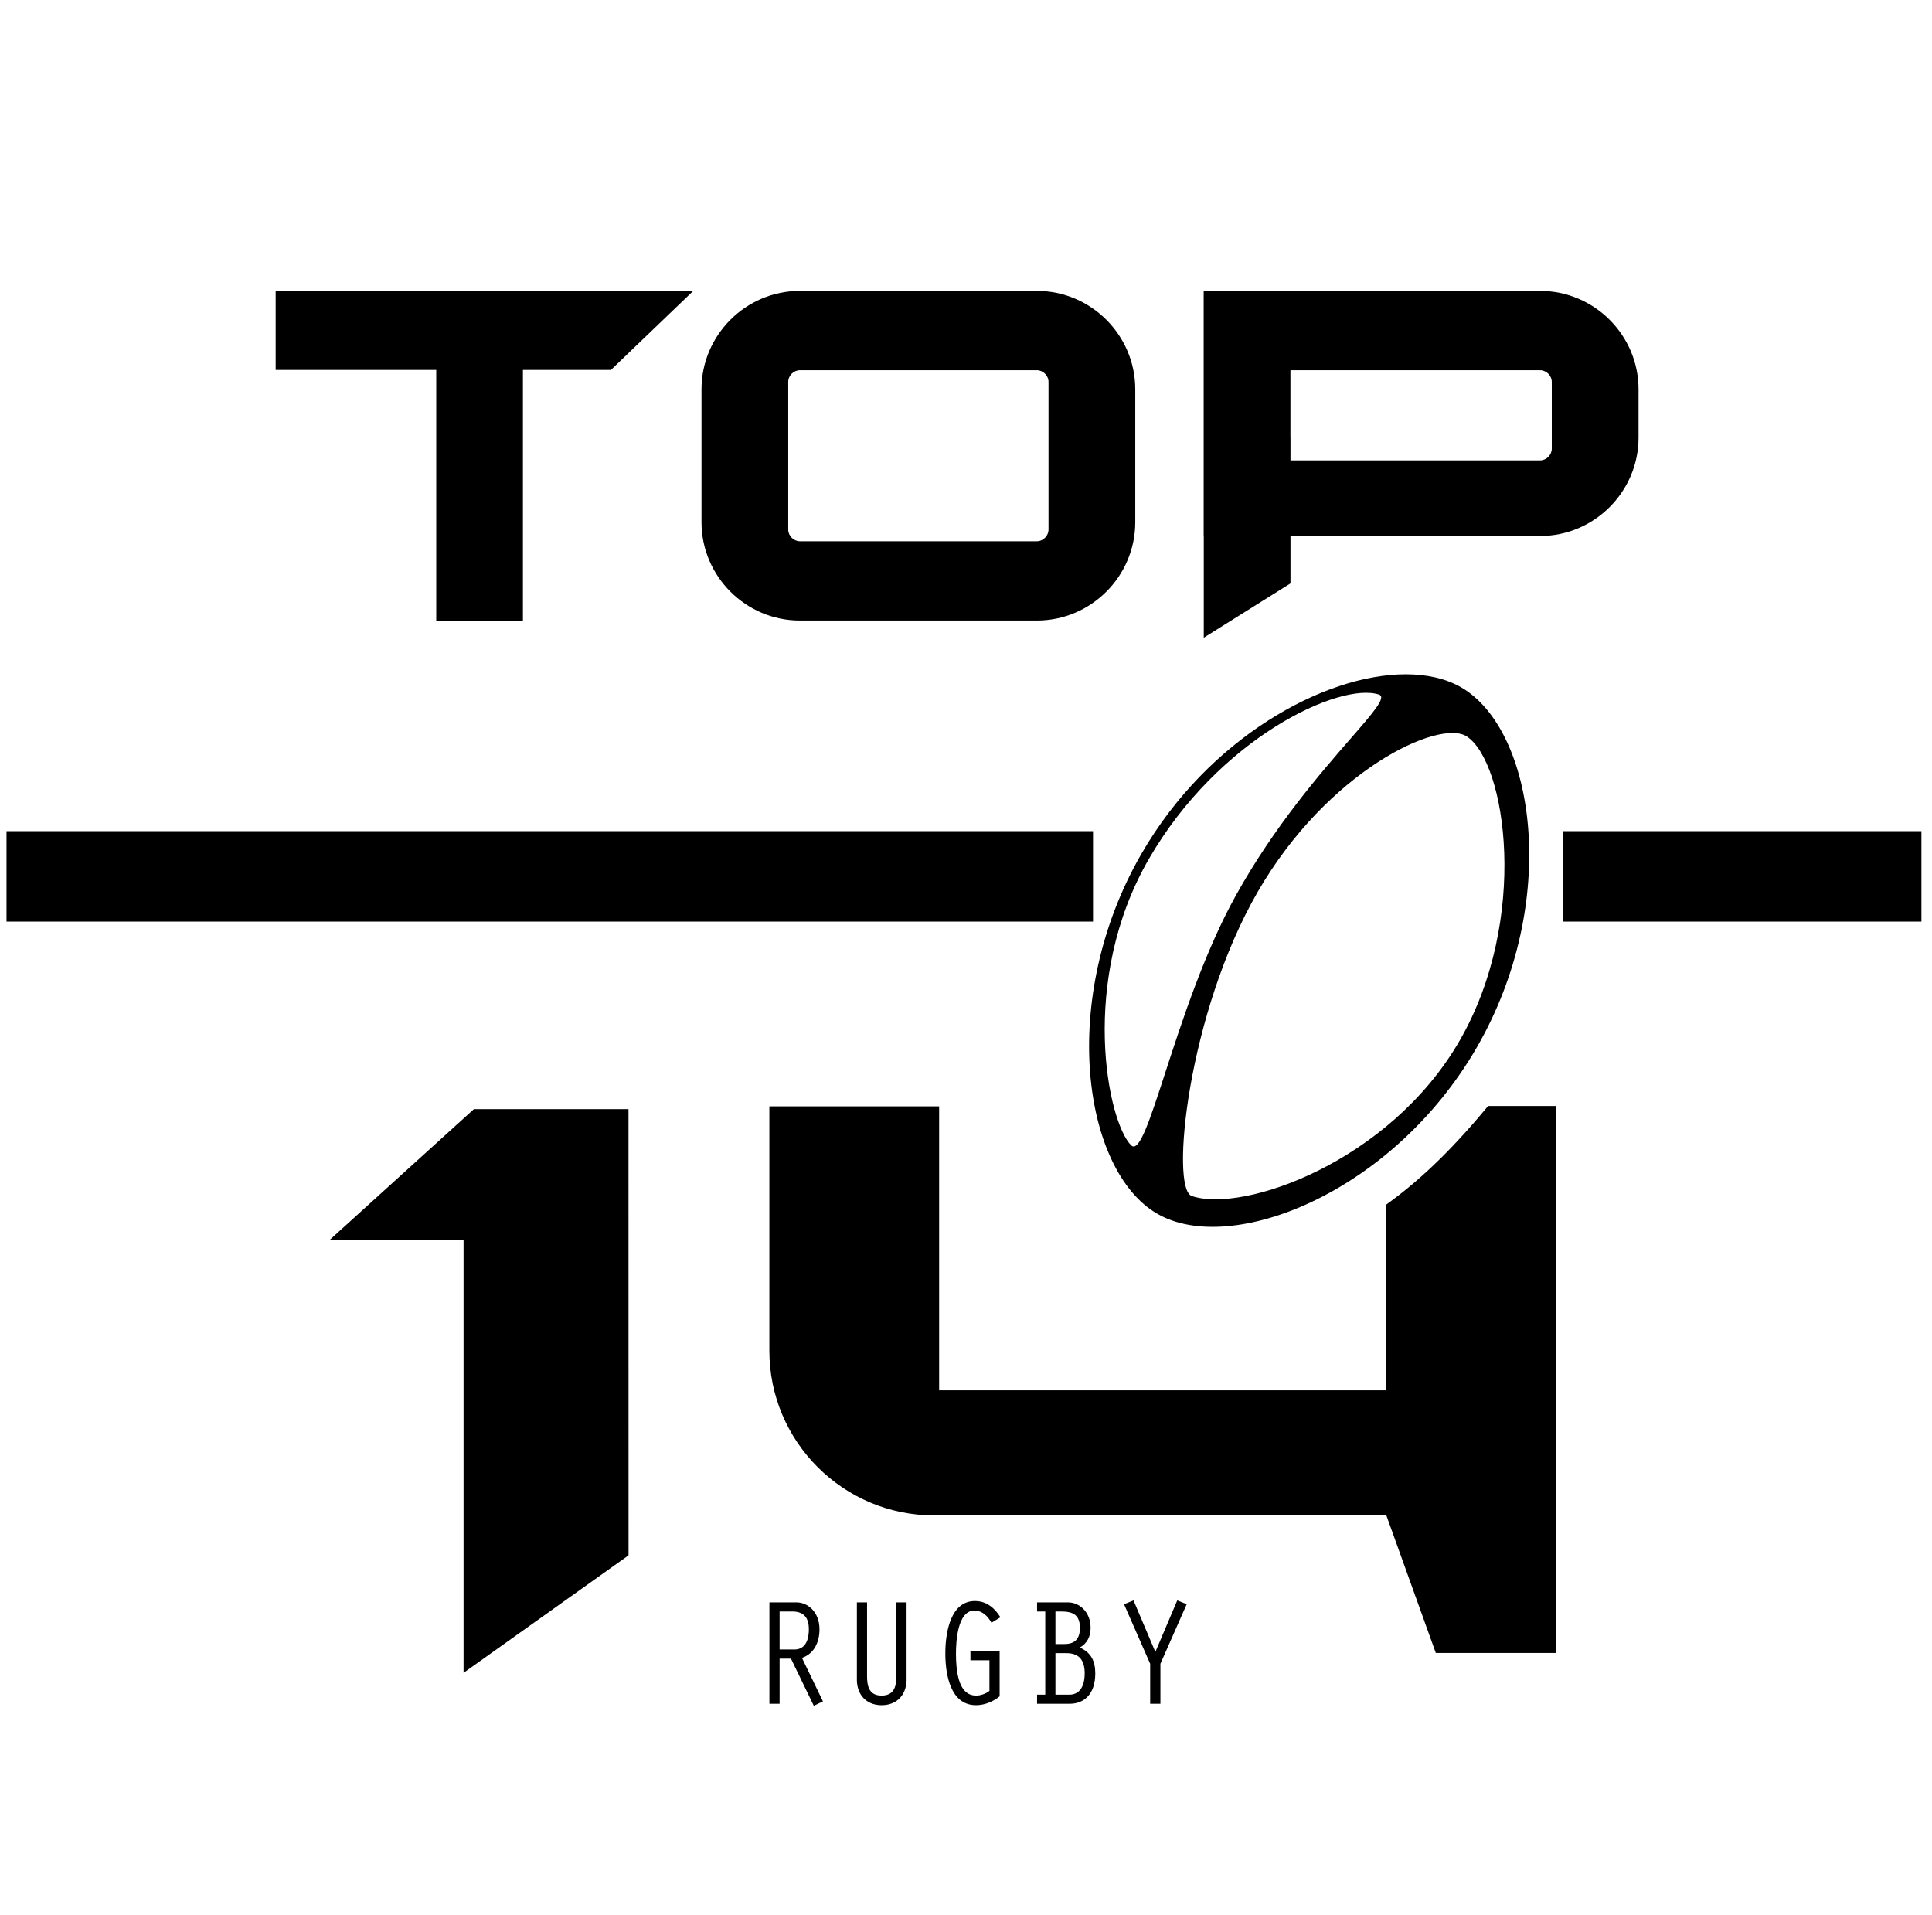 <svg width="113" height="112" viewBox="0 0 113 112" fill="none" xmlns="http://www.w3.org/2000/svg">
<g clip-path="url(#clip0_12279_201233)">
<path d="M27.715 64.872L19.279 72.523H27.113V97.841L36.763 90.969L36.76 64.872H27.715Z" fill="black"/>
<path d="M45.002 93.721V99.651H45.598V97.012H46.264L47.598 99.767L48.133 99.512V99.51L46.906 96.966C47.635 96.719 47.931 96.024 47.931 95.295C47.931 94.227 47.189 93.721 46.603 93.721H45.002ZM45.598 94.253H46.327C46.933 94.253 47.309 94.523 47.309 95.295C47.309 96.094 46.986 96.476 46.47 96.476H45.598V94.253Z" fill="black"/>
<path d="M52.43 93.721V98.034C52.43 98.613 52.303 99.172 51.568 99.172C50.83 99.172 50.713 98.619 50.713 98.034V93.721H50.118V98.294C50.141 99.117 50.65 99.695 51.481 99.732H51.655C52.459 99.695 52.992 99.144 53.024 98.296V93.721H52.43Z" fill="black"/>
<path d="M56.974 93.642C55.601 93.685 55.313 95.455 55.293 96.568V96.835C55.313 97.994 55.607 99.667 57.003 99.732H57.173C57.644 99.71 58.109 99.51 58.467 99.215V96.576H56.76V97.108H57.871V98.896C57.668 99.066 57.345 99.172 57.099 99.172C56.51 99.172 55.914 98.753 55.914 96.719C55.914 96.017 56.001 94.2 56.989 94.2C57.465 94.2 57.775 94.53 57.991 94.912L58.513 94.593V94.592C58.192 94.064 57.719 93.662 57.076 93.642H56.974Z" fill="black"/>
<path d="M60.657 93.721V94.253H61.136V99.119H60.657V99.651H62.57C63.385 99.651 64.061 99.108 64.061 97.874C64.061 97.162 63.821 96.656 63.156 96.363C63.592 96.12 63.788 95.704 63.788 95.215C63.788 94.263 63.119 93.721 62.47 93.721H60.657ZM61.731 94.253H62.077C62.8 94.253 63.162 94.486 63.162 95.215C63.162 95.838 62.88 96.157 62.264 96.157H61.731V94.253ZM61.731 96.69H62.38C63.002 96.69 63.442 96.986 63.442 97.864C63.442 98.729 63.076 99.119 62.543 99.119H61.731V96.69Z" fill="black"/>
<path d="M68.856 93.605L67.575 96.619L66.297 93.605L65.743 93.827V93.83L67.272 97.311V99.651H67.871V97.311L69.408 93.828L68.856 93.605Z" fill="black"/>
<path d="M87.039 64.686C85.119 67.002 83.222 68.925 81.056 70.47V81.318H54.929V64.709H44.999V79.002C44.999 84.313 49.318 88.633 54.63 88.633H81.086L83.978 96.679H91.029L91.029 64.686H87.039Z" fill="black"/>
<path d="M61.326 30.977C61.326 31.339 61.007 31.657 60.647 31.657H46.783C46.421 31.657 46.103 31.339 46.103 30.977V22.334C46.103 21.97 46.421 21.653 46.783 21.653H60.647C61.007 21.653 61.326 21.97 61.326 22.334V30.977ZM60.647 17.014H46.783C43.619 17.014 41.03 19.603 41.03 22.768V30.541C41.03 33.706 43.619 36.294 46.783 36.294H60.647C63.81 36.294 66.4 33.706 66.4 30.541V22.768C66.4 19.603 63.81 17.014 60.647 17.014Z" fill="black"/>
<path d="M90.761 26.246C90.761 26.609 90.444 26.926 90.081 26.926H75.478V25.555H75.475V21.654H90.081C90.444 21.654 90.761 21.97 90.761 22.334V26.246ZM90.081 17.014H70.401V31.349H70.407V37.298L75.478 34.122V31.349H90.081C93.244 31.349 95.836 28.759 95.836 25.595V22.768C95.836 19.604 93.244 17.014 90.081 17.014Z" fill="black"/>
<path d="M16.123 21.636H25.515V36.314L30.585 36.294V21.636H35.733L40.563 17H16.123V21.636Z" fill="black"/>
<path d="M91.43 48.615H112.381V53.904H91.43V48.615Z" fill="black"/>
<path d="M0.381 48.615H63.929V53.904H0.381V48.615Z" fill="black"/>
<path fill-rule="evenodd" clip-rule="evenodd" d="M67.685 70.989C63.349 68.49 61.855 58.437 66.763 49.934C70.663 43.181 77.428 39.438 82.221 39.438C83.462 39.438 84.567 39.688 85.458 40.2C89.791 42.706 91.286 52.756 86.377 61.258C81.468 69.761 72.014 73.495 67.685 70.989ZM69.703 69.952C72.698 70.972 81.266 67.973 85.366 60.875C89.463 53.777 88.098 44.594 85.791 43.075C84.187 42.024 77.659 45.069 73.561 52.165C69.464 59.263 68.432 69.518 69.703 69.952ZM67.189 50.252C63.09 57.351 64.779 65.634 66.163 66.99C66.626 67.443 67.241 65.548 68.151 62.75C69.131 59.736 70.451 55.674 72.288 52.367C74.532 48.325 77.242 45.214 78.988 43.208C80.337 41.659 81.111 40.77 80.651 40.623C78.352 39.884 71.287 43.156 67.189 50.252Z" fill="black"/>
</g>
<defs>
<clipPath id="clip0_12279_201233">
<rect width="112" height="112" fill="white" transform="translate(0.381)"/>
</clipPath>
</defs>
</svg>

